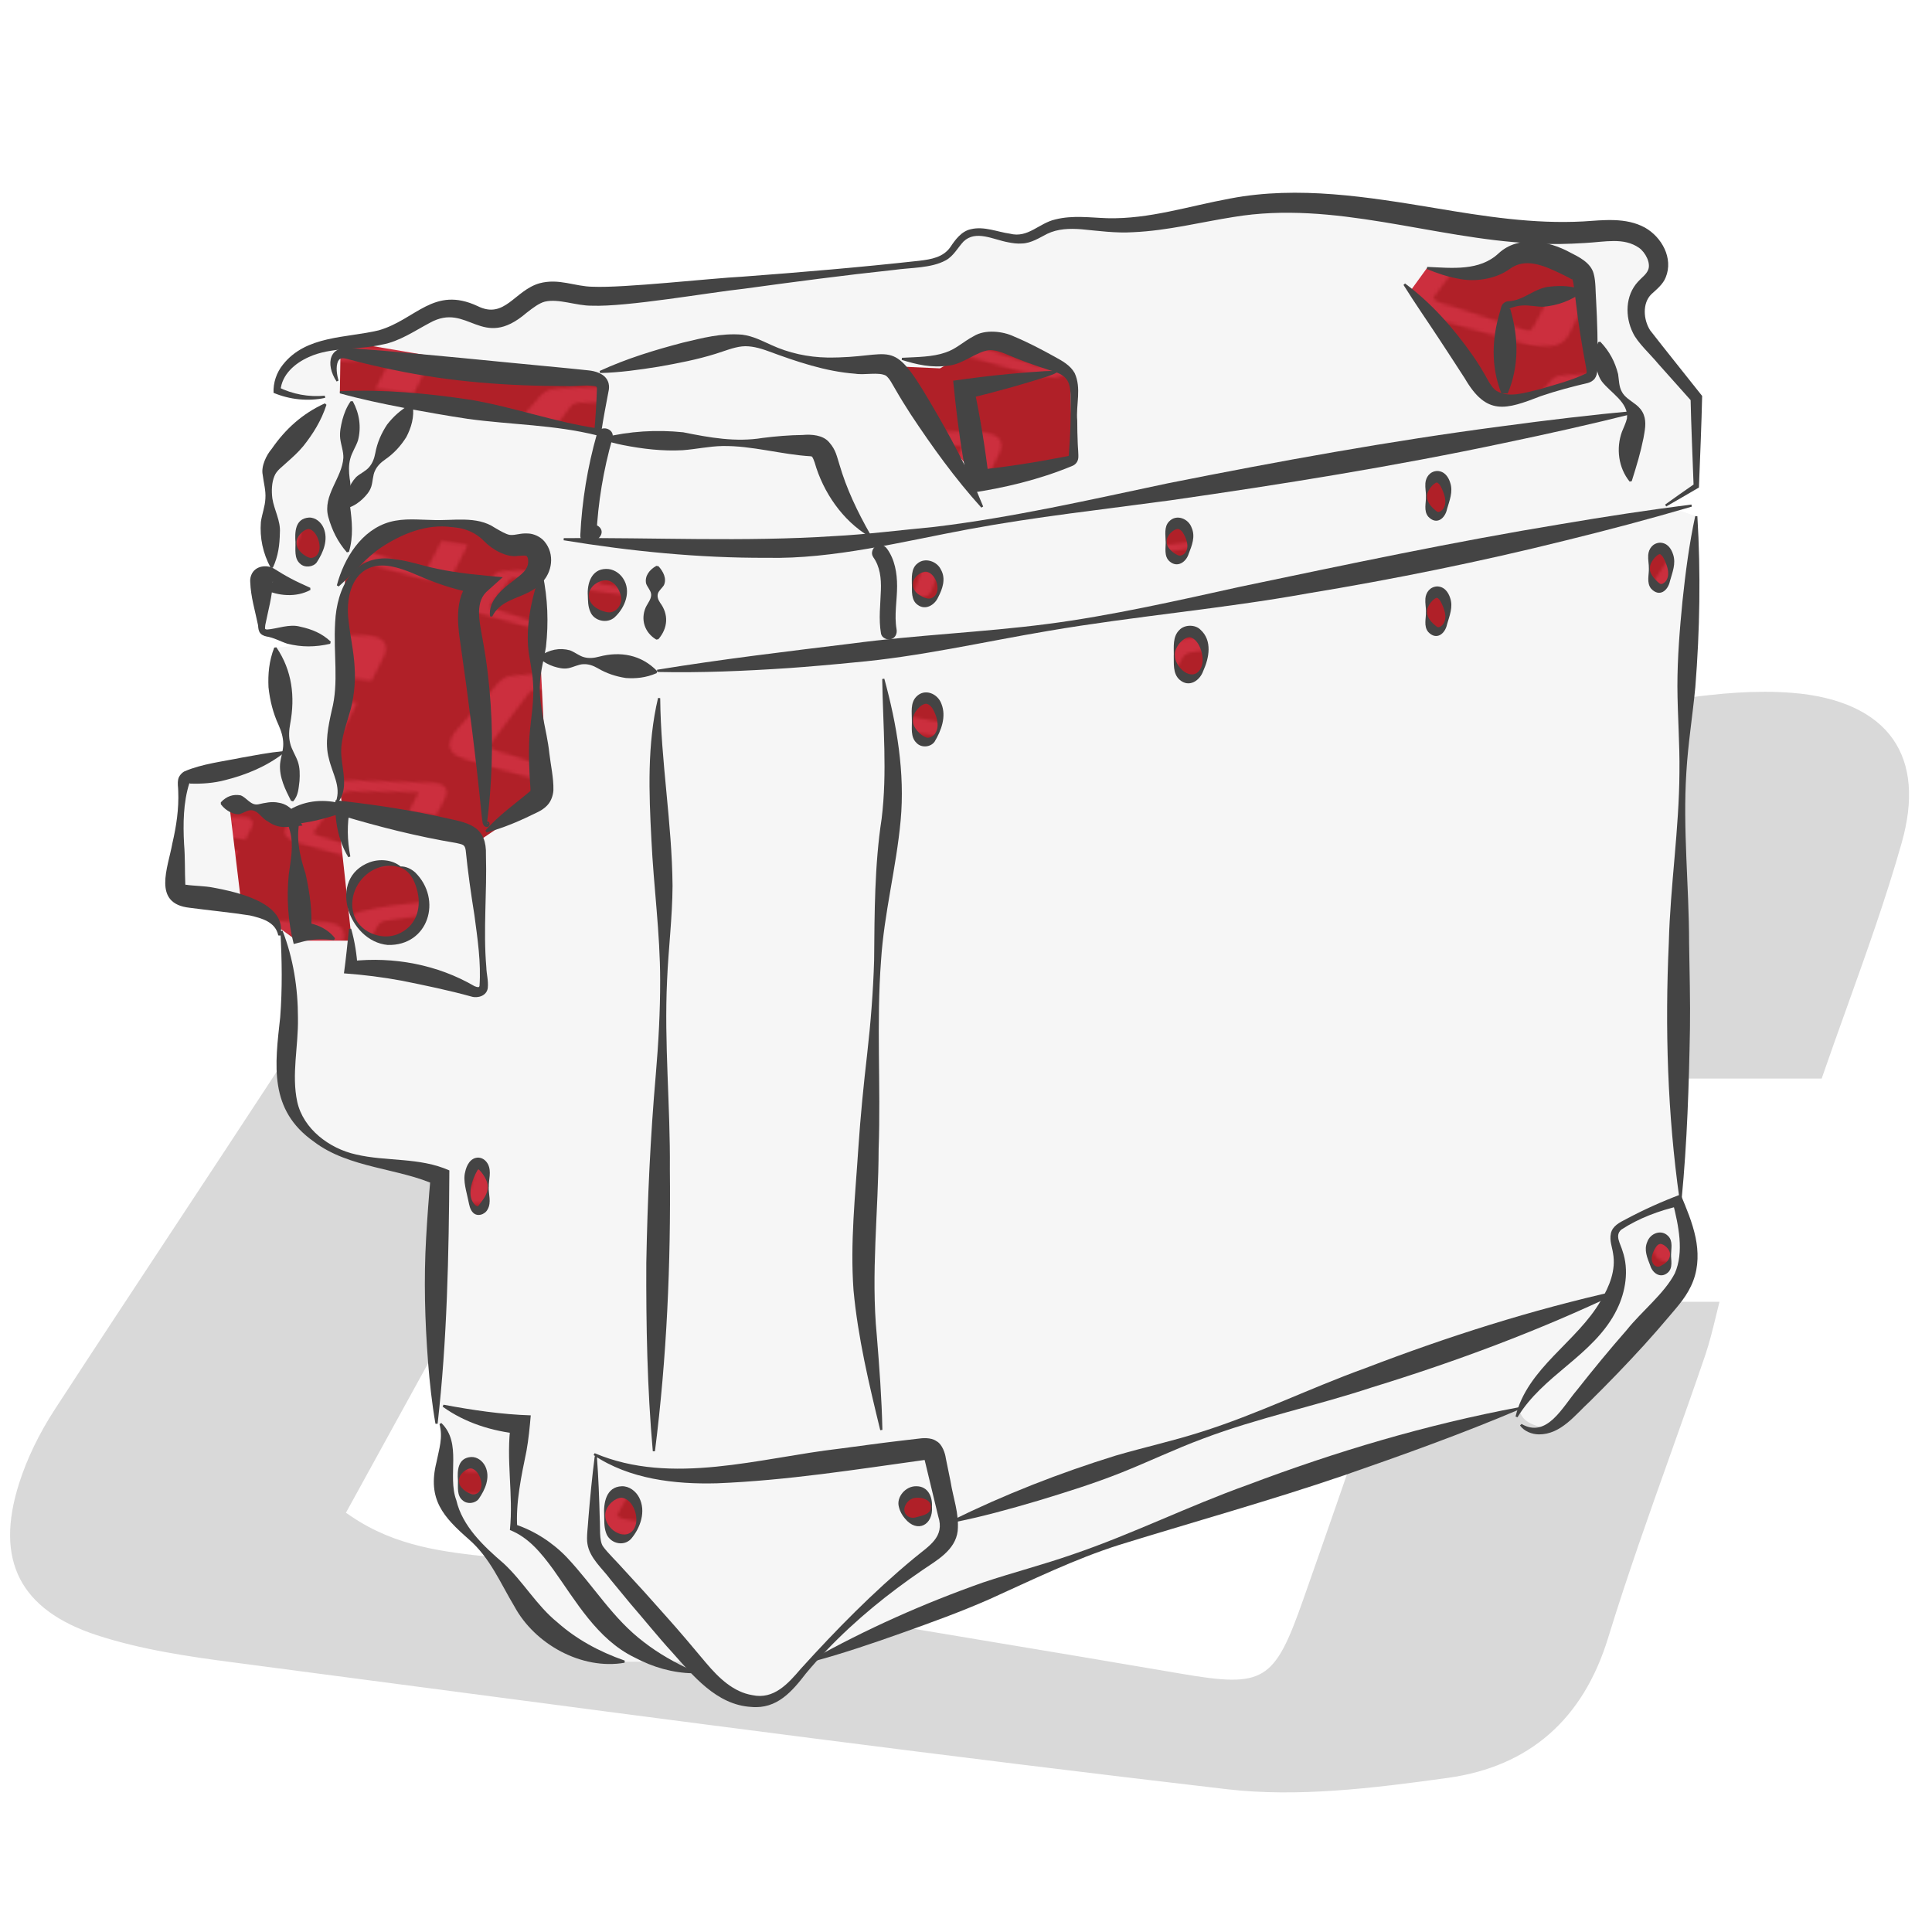 <?xml version="1.0" encoding="UTF-8"?>
<svg id="Livello_1" xmlns="http://www.w3.org/2000/svg" xmlns:xlink="http://www.w3.org/1999/xlink" viewBox="0 0 360 360">
  <defs>
    <pattern id="centauro_dorico" data-name="centauro dorico" x="0" y="0" width="100" height="100" patternTransform="translate(-4711.07 -3310.09) rotate(8.31) scale(.54)" patternUnits="userSpaceOnUse" viewBox="0 0 100 100">
      <g>
        <rect width="100" height="100" fill="none"/>
        <g>
          <rect x="0" width="100" height="100" fill="#b02028"/>
          <path d="M79.33,18.54h-13.2c1.12-3.24,2.15-6.22,3.38-9.78-2.83.32-5.06.53-7.27.83-8.33,1.13-16.65,2.33-24.99,3.42-1.67.22-2.94.68-3.79,2.26-3.52,6.52-7.11,13.01-10.75,19.64,2.33,1.59,4.96,1.35,7.34,1.8,8.14,1.54,16.33,2.82,24.49,4.22,3.03.52,3.34.37,4.41-2.67,1.34-3.82,2.66-7.64,4.05-11.65h12.55c-.23.88-.39,1.67-.64,2.42-1.24,3.62-2.61,7.2-3.73,10.85-.99,3.24-3.15,5.11-6.37,5.56-2.83.4-5.77.76-8.58.44-12.77-1.49-25.5-3.21-38.25-4.88-1.78-.23-3.59-.5-5.28-1.06-3.1-1.02-4.12-3.11-3.15-6.16.32-1.01.81-2,1.4-2.89,3.92-6.03,7.94-11.99,11.81-18.05,1.05-1.65,2.48-2.69,4.23-3.1,3.73-.88,7.49-1.74,11.28-2.22,12.16-1.52,24.34-2.86,36.51-4.25,1.07-.12,2.17-.17,3.24-.09,3.78.29,5.47,2.51,4.45,6.1-.88,3.09-2.06,6.09-3.14,9.26Z" fill="#cc2f3e"/>
          <path d="M108.14,61.31h-9.58c.81-2.35,1.56-4.52,2.45-7.1-2.05.23-3.67.38-5.28.6-6.05.82-12.09,1.69-18.14,2.48-1.21.16-2.13.5-2.75,1.64-2.55,4.73-5.16,9.44-7.8,14.25,1.69,1.15,3.6.98,5.33,1.31,5.91,1.12,11.85,2.05,17.77,3.06,2.2.38,2.42.27,3.2-1.93.98-2.77,1.93-5.55,2.94-8.45h9.11c-.17.64-.28,1.21-.47,1.75-.9,2.63-1.89,5.22-2.71,7.88-.72,2.35-2.29,3.71-4.62,4.04-2.05.29-4.19.55-6.23.32-9.26-1.08-18.51-2.33-27.76-3.54-1.29-.17-2.6-.36-3.83-.77-2.25-.74-2.99-2.26-2.29-4.47.23-.73.59-1.45,1.01-2.1,2.85-4.37,5.76-8.7,8.57-13.1.76-1.2,1.8-1.95,3.07-2.25,2.71-.64,5.43-1.27,8.19-1.61,8.82-1.1,17.66-2.07,26.5-3.08.78-.09,1.57-.12,2.35-.06,2.74.21,3.97,1.82,3.23,4.43-.64,2.24-1.49,4.42-2.28,6.72Z" fill="#cc2f3e"/>
          <path d="M44.26,78.96h-6.6c.56-1.62,1.07-3.11,1.69-4.89-1.42.16-2.53.26-3.64.41-4.17.57-8.33,1.17-12.49,1.71-.83.11-1.47.34-1.89,1.13-1.76,3.26-3.56,6.5-5.38,9.82,1.17.79,2.48.68,3.67.9,4.07.77,8.16,1.41,12.25,2.11,1.52.26,1.67.19,2.2-1.33.67-1.91,1.33-3.82,2.02-5.82h6.27c-.12.44-.19.83-.32,1.21-.62,1.81-1.3,3.6-1.86,5.43-.5,1.62-1.57,2.56-3.19,2.78-1.42.2-2.89.38-4.29.22-6.38-.74-12.75-1.6-19.12-2.44-.89-.12-1.79-.25-2.64-.53-1.55-.51-2.06-1.56-1.57-3.08.16-.51.41-1,.7-1.45,1.96-3.01,3.97-6,5.9-9.02.53-.82,1.24-1.34,2.12-1.55,1.87-.44,3.74-.87,5.64-1.11,6.08-.76,12.17-1.43,18.26-2.12.54-.06,1.08-.09,1.62-.04,1.89.15,2.73,1.25,2.22,3.05-.44,1.54-1.03,3.05-1.57,4.63Z" fill="#cc2f3e"/>
        </g>
        <path d="M8.14,61.31H-1.44c.81-2.35,1.56-4.52,2.45-7.1-2.05.23-3.67.38-5.28.6-6.05.82-12.09,1.69-18.14,2.48-1.21.16-2.13.5-2.75,1.64-2.55,4.73-5.16,9.44-7.8,14.25,1.69,1.15,3.6.98,5.33,1.31,5.91,1.12,11.85,2.05,17.77,3.06,2.2.38,2.42.27,3.2-1.93.98-2.77,1.93-5.55,2.94-8.45H5.4c-.17.64-.28,1.21-.47,1.75-.9,2.63-1.89,5.22-2.71,7.88-.72,2.35-2.29,3.71-4.62,4.04-2.05.29-4.19.55-6.23.32-9.26-1.08-18.51-2.33-27.76-3.54-1.29-.17-2.6-.36-3.83-.77-2.25-.74-2.99-2.26-2.29-4.47.23-.73.59-1.45,1.01-2.1,2.85-4.37,5.76-8.7,8.57-13.1.76-1.2,1.8-1.95,3.07-2.25,2.71-.64,5.43-1.27,8.19-1.61,8.82-1.1,17.66-2.07,26.5-3.08.78-.09,1.57-.12,2.35-.06,2.74.21,3.97,1.82,3.23,4.43-.64,2.24-1.49,4.42-2.28,6.72Z" fill="#cc2f3e"/>
      </g>
    </pattern>
    <pattern id="centauro_dorico-2" data-name="centauro dorico" patternTransform="translate(-4396.43 -4085.01) scale(.5)" xlink:href="#centauro_dorico"/>
    <pattern id="centauro_dorico-3" data-name="centauro dorico" patternTransform="translate(-4396.43 -4085.01) scale(.5)" xlink:href="#centauro_dorico"/>
    <pattern id="centauro_dorico-4" data-name="centauro dorico" patternTransform="translate(-4396.43 -4085.01) scale(.5)" xlink:href="#centauro_dorico"/>
    <pattern id="centauro_dorico-5" data-name="centauro dorico" patternTransform="translate(-4396.43 -4085.01) scale(.5)" xlink:href="#centauro_dorico"/>
    <pattern id="centauro_dorico-6" data-name="centauro dorico" patternTransform="translate(-4396.43 -4085.01) scale(.5)" xlink:href="#centauro_dorico"/>
    <pattern id="centauro_dorico-7" data-name="centauro dorico" patternTransform="translate(-4396.43 -4085.01) scale(.5)" xlink:href="#centauro_dorico"/>
    <pattern id="centauro_dorico-8" data-name="centauro dorico" patternTransform="translate(-4396.43 -4085.01) scale(.5)" xlink:href="#centauro_dorico"/>
    <pattern id="centauro_dorico-9" data-name="centauro dorico" patternTransform="translate(-4396.43 -4085.01) scale(.5)" xlink:href="#centauro_dorico"/>
    <pattern id="centauro_dorico-10" data-name="centauro dorico" patternTransform="translate(-4396.43 -4085.01) scale(.5)" xlink:href="#centauro_dorico"/>
    <pattern id="centauro_dorico-11" data-name="centauro dorico" patternTransform="translate(-4396.43 -4085.01) scale(.5)" xlink:href="#centauro_dorico"/>
    <pattern id="centauro_dorico-12" data-name="centauro dorico" patternTransform="translate(-4396.43 -4085.01) scale(.5)" xlink:href="#centauro_dorico"/>
    <pattern id="centauro_dorico-13" data-name="centauro dorico" patternTransform="translate(-4396.43 -4085.01) scale(.5)" xlink:href="#centauro_dorico"/>
    <pattern id="centauro_dorico-14" data-name="centauro dorico" patternTransform="translate(-4396.43 -4085.01) scale(.5)" xlink:href="#centauro_dorico"/>
    <pattern id="centauro_dorico-15" data-name="centauro dorico" patternTransform="translate(-4396.43 -4085.01) scale(.5)" xlink:href="#centauro_dorico"/>
    <pattern id="centauro_dorico-16" data-name="centauro dorico" patternTransform="translate(-4396.43 -4085.01) scale(.5)" xlink:href="#centauro_dorico"/>
    <pattern id="centauro_dorico-17" data-name="centauro dorico" patternTransform="translate(-4396.43 -4085.01) scale(.5)" xlink:href="#centauro_dorico"/>
    <pattern id="centauro_dorico-18" data-name="centauro dorico" patternTransform="translate(-4396.43 -4085.01) scale(.5)" xlink:href="#centauro_dorico"/>
  </defs>
  <g id="jrtz5Z">
    <g>
      <path d="M340.31,202.24h-63.93c5.42-15.69,10.41-30.14,16.35-47.36-13.71,1.54-24.49,2.54-35.21,4-40.35,5.49-80.65,11.29-121.03,16.57-8.08,1.06-14.22,3.31-18.34,10.95-17.04,31.59-34.44,62.99-52.06,95.1,11.3,7.69,24.02,6.54,35.57,8.72,39.41,7.45,79.07,13.66,118.61,20.43,14.7,2.52,16.16,1.81,21.35-12.91,6.51-18.48,12.87-37.01,19.6-56.4h60.78c-1.12,4.27-1.87,8.07-3.11,11.71-6,17.53-12.62,34.86-18.06,52.55-4.82,15.68-15.25,24.75-30.85,26.93-13.71,1.91-27.95,3.7-41.55,2.12-61.82-7.19-123.52-15.53-185.23-23.64-8.61-1.13-17.37-2.43-25.57-5.13-15.01-4.93-19.96-15.08-15.25-29.85,1.56-4.9,3.94-9.69,6.76-14.01,18.99-29.18,38.43-58.07,57.17-87.41,5.1-7.99,11.99-13.02,20.5-15.02,18.06-4.25,36.26-8.44,54.65-10.74,58.89-7.34,117.88-13.85,176.84-20.56,5.19-.59,10.5-.83,15.7-.43,18.3,1.42,26.48,12.15,21.55,29.54-4.24,14.96-9.96,29.51-15.22,44.83Z" fill="#d9d9d9"/>
      <path d="M239.51,336.5c-3.79,0-7.53-.18-11.23-.62-51.49-5.99-103.75-12.89-154.28-19.56-10.32-1.36-20.64-2.73-30.97-4.08-8.46-1.11-17.42-2.43-25.8-5.18-15.44-5.07-20.99-15.93-16.05-31.42,1.52-4.75,3.9-9.7,6.9-14.31,7.47-11.48,15.14-23.11,22.55-34.35,11.43-17.34,23.25-35.26,34.62-53.05,5.27-8.25,12.42-13.49,21.26-15.57,19.44-4.57,36.98-8.54,54.78-10.76,47.02-5.86,94.9-11.28,141.19-16.52,11.89-1.34,23.78-2.69,35.66-4.04,5.87-.67,11.08-.81,15.93-.43,9.64.75,16.79,4.1,20.68,9.69,3.74,5.38,4.43,12.79,1.97,21.44-2.94,10.38-6.51,20.34-10.29,30.89-1.63,4.56-3.32,9.28-4.95,14.01l-.29.84h-66.58l16.28-47.15c-3.8.42-7.38.81-10.8,1.17-8.19.88-15.27,1.63-22.42,2.61-15.07,2.05-30.38,4.18-45.19,6.24-24.85,3.45-50.55,7.03-75.85,10.33-7.87,1.03-13.52,3.11-17.4,10.3-12.44,23.06-25.35,46.52-37.83,69.21-4.54,8.26-9.1,16.55-13.68,24.88,7.65,4.83,16.06,5.72,24.21,6.58,3.29.35,6.68.71,9.94,1.32,27.07,5.12,54.71,9.72,81.44,14.18,12.18,2.03,24.77,4.13,37.15,6.25,14.25,2.44,15,1.99,19.96-12.1,4.53-12.85,8.9-25.5,13.54-38.89,2-5.77,4.01-11.59,6.06-17.5l.29-.84h63.29l-.41,1.57c-.36,1.38-.68,2.71-1,4-.66,2.72-1.28,5.29-2.14,7.8-2.08,6.08-4.27,12.24-6.39,18.2-3.99,11.2-8.11,22.79-11.65,34.32-4.97,16.19-15.7,25.54-31.88,27.8-10.43,1.46-20.68,2.74-30.64,2.74ZM328.64,128.91c-3.19,0-6.57.21-10.21.62-11.89,1.35-23.78,2.7-35.66,4.04-46.29,5.24-94.16,10.65-141.17,16.52-17.68,2.21-35.15,6.16-54.52,10.71-8.18,1.93-14.82,6.8-19.73,14.48-11.38,17.81-23.2,35.74-34.64,53.08-7.41,11.24-15.08,22.86-22.54,34.33-2.88,4.42-5.16,9.16-6.61,13.71-4.57,14.34.16,23.59,14.45,28.28,8.17,2.68,17,3.98,25.35,5.07,10.32,1.36,20.65,2.72,30.97,4.08,50.53,6.67,102.77,13.57,154.24,19.56,13.14,1.53,27-.13,41.24-2.11,15.13-2.11,25.17-10.88,29.83-26.06,3.56-11.59,7.69-23.2,11.69-34.42,2.12-5.95,4.31-12.1,6.38-18.17.82-2.4,1.43-4.92,2.08-7.58.2-.81.4-1.63.61-2.48h-58.28c-1.95,5.62-3.87,11.16-5.77,16.66-4.64,13.4-9.01,26.05-13.54,38.91-5.36,15.22-7.27,16.38-22.74,13.73-12.37-2.12-24.96-4.22-37.14-6.25-26.74-4.46-54.4-9.07-81.49-14.19-3.16-.6-6.35-.93-9.74-1.29-8.79-.93-17.88-1.89-26.3-7.62l-.94-.64.55-1c4.76-8.68,9.51-17.31,14.24-25.9,12.48-22.69,25.39-46.15,37.82-69.19,4.37-8.1,10.87-10.5,19.28-11.6,25.29-3.3,50.98-6.87,75.83-10.33,14.81-2.06,30.12-4.19,45.19-6.24,7.19-.98,14.28-1.74,22.49-2.61,4-.43,8.21-.88,12.75-1.39l1.97-.22-16.43,47.58h61.29c1.54-4.46,3.13-8.9,4.67-13.19,3.76-10.51,7.32-20.43,10.24-30.73,2.27-8.02,1.73-14.52-1.62-19.33-3.45-4.95-9.96-7.94-18.83-8.63-1.7-.13-3.44-.2-5.25-.2Z" fill="#fff"/>
    </g>
  </g>
  <g>
    <path d="M316.08,74.13l-9.61-11.39c-1.92-2.57-2.3-6.47-.2-8.88.66-.76,1.51-1.34,2.08-2.16,1.86-2.67-.26-6.58-3.24-7.87s-6.38-.82-9.62-.57c-20.84,1.56-41.52-7.51-62.27-5.09-8.97,1.05-17.75,4.23-26.77,3.76-3.86-.2-7.95-1.04-11.45.6-1.25.59-2.37,1.47-3.71,1.82-3.88,1.02-8.46-2.67-11.69-.3-1.14.84-1.73,2.24-2.76,3.21-1.53,1.45-3.79,1.74-5.89,1.97-17.23,1.83-34.46,3.66-51.7,5.49-3.85.41-7.75.82-11.57.21-2.22-.35-4.5-1.05-6.66-.43-3.25.92-5.37,4.57-8.73,4.91-2.64.26-5.02-1.64-7.65-1.92-4.01-.42-7.32,2.89-11.02,4.5-4.05,1.77-8.67,1.5-12.99,2.43-4.32.93-8.9,3.93-9.02,8.34,2.79,1.24,5.93,1.65,8.94,1.18l.12,1.34c-2.99,3.29-5.97,6.59-8.92,9.92-.47.53-.94,1.06-1.25,1.69-.6,1.21-.56,2.62-.5,3.96.21,4.98.42,9.96.63,14.94l7.19,3.94c-2.63.12-5.29-.51-7.59-1.79-.46-.25-1.13-.49-1.41-.04-.1.16-.1.36-.1.55.01,2.76.02,5.53.03,8.29,0,.28,0,.58.17.82.25.36.74.41,1.18.43,3.88.19,7.73.79,11.48,1.78l-10.29.9c1.05,8.9,2.11,17.8,3.16,26.7.08.64.15,1.31-.04,1.93l-1.63-9.16c-5.38,2.19-11.03,3.7-16.79,4.46-.64.09-1.39.23-1.69.8-.13.24-.15.52-.18.8-.49,5.81-.98,11.63-1.47,17.44-.07.84-.12,1.77.39,2.44.6.79,1.72.92,2.71,1.01,3.39.29,6.75.84,10.06,1.64,2.97.72,6.54,2.55,6.22,5.59l.41-.84c1.29,5.99,1.73,12.16,1.3,18.27-.35,4.98-1.24,10.2.71,14.8,1.94,4.57,6.43,7.66,11.18,9.1,5.35,1.62,11.19,1.47,16.34,3.64-.8,15.33-1.01,30.69-.64,46.03l.72-.04c2.21,3.3.27,7.72.61,11.68.53,6.07,6.24,10.11,10.12,14.81,2.48,3.01,4.32,6.51,6.88,9.45,4.21,4.83,10.34,7.92,16.73,8.43l12.68-.06c1.96,2.24,4,4.47,6.58,5.94,2.77,1.58,6.33,2.14,9.14.63,1.62-.87,2.83-2.33,4.02-3.73.88-1.03,1.77-2.05,2.68-3.05,39.42-16.37,79.6-30.87,120.37-43.5l11.26-3.46q.24,3.07,5.47,3.72c1.86.23,3.01-2.22,4.26-3.61,5.74-6.42,11.47-12.84,17.21-19.26,1.33-1.49,2.68-3,3.52-4.81,2.09-4.5.66-9.77-.92-14.49l.48-.49c-1.01-42.44-.03-84.93,2.93-127.27l-5.71-1.97,5.71-3.66v-16.41Z" fill="#f6f6f6"/>
    <g>
      <polygon points="165.85 68.22 182.28 89.58 199.76 85.71 199.44 70 183.98 63.55 175.16 68.64 165.85 68.22" fill="url(#centauro_dorico)"/>
      <polygon points="262.8 54.21 279.16 75.39 296.33 70.11 294.76 51.08 283.14 47 275.21 51.24 265.91 49.93 262.8 54.21" fill="url(#centauro_dorico)"/>
      <polygon points="63.44 65.91 63.33 73.09 111.38 80.5 112.26 71.74 65.1 63.76 63.44 65.91" fill="url(#centauro_dorico)"/>
      <polygon points="72.06 97.51 64.34 107.66 63.33 120.66 62.32 140.29 63.84 150.63 88.43 157.22 101.95 148.1 99.91 106.72 98.84 101.61 84.18 97.54 72.06 97.51" fill="url(#centauro_dorico)"/>
      <polygon points="42.71 149.75 54.46 152.8 62.94 151.23 65.55 175.28 55.33 175.28 44.88 167.74 42.71 149.75" fill="url(#centauro_dorico)"/>
    </g>
    <g>
      <path d="M74.61,161.54c-2.37-1.27-5.54-.72-7.45,1.18s-2.54,4.93-1.68,7.48c.99,2.94,3.96,5.16,7.06,5.08s6.03-2.57,6.42-5.65c.39-3.08-1.27-7.68-4.35-8.08" fill="url(#centauro_dorico-2)"/>
      <ellipse cx="89.11" cy="221.17" rx="1.86" ry="4.4" fill="url(#centauro_dorico-3)"/>
      <ellipse cx="87.8" cy="275.89" rx="2.38" ry="3.33" fill="url(#centauro_dorico-4)"/>
      <ellipse cx="115.87" cy="282.38" rx="3.19" ry="4.37" fill="url(#centauro_dorico-5)"/>
      <circle cx="170.8" cy="280.77" r="2.76" fill="url(#centauro_dorico-6)"/>
      <ellipse cx="309.31" cy="233.75" rx="1.97" ry="3.03" fill="url(#centauro_dorico-7)"/>
      <ellipse cx="172.59" cy="134.16" rx="2.58" ry="4.09" fill="url(#centauro_dorico-8)"/>
      <ellipse cx="221.7" cy="122.07" rx="2.88" ry="4.42" fill="url(#centauro_dorico-9)"/>
      <ellipse cx="267.78" cy="113.99" rx="1.97" ry="3.66" fill="url(#centauro_dorico-10)"/>
      <ellipse cx="309.31" cy="105.89" rx="1.97" ry="3.7" fill="url(#centauro_dorico-11)"/>
      <ellipse cx="267.78" cy="92.5" rx="1.97" ry="3.67" fill="url(#centauro_dorico-12)"/>
      <ellipse cx="219.5" cy="100.9" rx="2.2" ry="3.4" fill="url(#centauro_dorico-13)"/>
      <ellipse cx="172.59" cy="108.89" rx="2.58" ry="3.42" fill="url(#centauro_dorico-14)"/>
      <ellipse cx="112.93" cy="110.97" rx="3.29" ry="3.89" fill="url(#centauro_dorico-15)"/>
      <ellipse cx="57.59" cy="101.12" rx="2.43" ry="3.61" fill="url(#centauro_dorico-16)"/>
    </g>
    <g>
      <path d="M52.87,140.32c-3.19,2.49-6.98,4.05-10.87,5.03-2.1.57-4.42.74-6.56.66-.12.01-.09-.08-.15-.09-1.15,3.58-1.19,7.61-.99,11.39.21,2.36.12,5.18.23,7.46.04.14.09.18.09.15.01-.03-.02-.07.03-.06,1.42.22,3.53.22,5.07.53,4.37.82,13.89,2.83,12.53,8.95,0,0-.4-.04-.4-.04-.53-2.55-3.1-3.2-5.29-3.72-3.38-.54-7.8-.97-11.22-1.43-7.02-.76-4.04-7.44-3.22-12.02.74-3.2,1.23-6.43,1.09-9.71,0-.8-.18-1.29,0-2.24.15-.64.7-1.21,1.17-1.45,3.24-1.4,7.18-1.84,10.61-2.55,2.57-.46,5.09-.95,7.73-1.21,0,0,.15.37.15.37h0Z" fill="#444"/>
      <path d="M41.18,149.47c1.05-1.12,2.29-1.52,3.65-1.27,1.13.4,1.9,1.96,3.31,1.67,1.25-.27,2.5-.58,3.8-.29,1.23.17,2.27.91,3.09,1.98l-1.94,1.21c.29-.5.66-.99,1.21-1.48h.4c.82.79,1.17,1.65,1.65,2.55,0,0-2.46.22-2.46.22-1.59.18-2.82-.15-4-1.01-.81-.39-1.36-1.25-2.09-1.75-.5-.31-1.06-.43-1.67-.21-.61.2-1.23.64-1.78.63-.55,0-1.07-.2-1.6-.47-.53-.3-1.05-.67-1.6-1.38v-.4h.01Z" fill="#444"/>
      <path d="M65.41,150.9c-3.41,1.2-6.73,2.27-10.32,2.61,0,0,.95-1.44.95-1.44-1.03,3.68-.27,7.2.9,10.74.77,3.53,1.32,7.11,1.01,10.73,0,0-2.03-1.7-2.03-1.7,2.45.03,5,1.02,6.51,3,0,0-.2.34-.2.34-2-.25-4-.24-5.92.31,0,0-1.58.41-1.58.41-1.08-4.21-1.34-8.57-.93-12.89.36-2.72.96-5.42.24-8.12-.29-1.11-.71-2.23-1.06-3.34,2.8-2.1,6.24-2.71,9.65-2.05.96.19,1.9.49,2.8.98l-.02.4h0Z" fill="#444"/>
      <path d="M65.43,173.05c.69,2.37,1.04,4.81,1.22,7.27l-1.22-1.23c7.91-.87,16.1.65,22.99,4.67.29.13.56.18.66.18.09,0,.17.02.27-.2.31-4.36-.37-8.86-.95-13.21-.64-4-1.22-8.07-1.62-12.08-.17-1.11-.54-1.07-1.78-1.37-7.25-1.21-14.38-3.01-21.43-5.13,0,0,1.62-1.2,1.62-1.2-.54,2.82-.5,5.82.09,8.84l-.37.14c-1.89-3.07-2.59-6.93-2.4-10.62,0,0,1.61.19,1.61.19,6.52.76,12.99,1.75,19.36,3.22,4.2.89,7.23,1.64,7.07,6.83.21,6.94-.53,13.94.07,20.87.04,1.37.41,2.46.27,3.89-.19,1.43-1.82,1.95-3.03,1.59-4.29-1.19-8.6-2.07-12.93-2.95-3.55-.66-7.2-1.12-10.84-1.38.35-2.5.68-5.75.94-8.29,0,0,.4-.03.4-.03h0Z" fill="#444"/>
      <path d="M62.6,149.33c1-2.78-.68-5.2-1.31-7.96-.82-2.93-.1-6.15.52-8.97,1.36-5.21.29-10.46.64-16.46.31-6.27,3.32-12.76,10.69-11.8,2.97.32,5.72,1.33,8.4,1.86,3.89.83,8.18,1.2,12.14,1.55,0,0-3.09,2.78-3.09,2.78-2.24,2.25-1.08,6.16-.58,9.27.71,3.86,1.16,7.77,1.42,11.69.51,7.29.2,15.31-.7,22.21.02-.02.01-.05.03-.03.03.05.17.05.12.03l-.17-.36c.11-.1.38-.04.44.1.08.13.08.23.08.33-.02.17-.05.43-.41.53-.61.04-.79-.46-.88-.73-.1-.5-.14-1.06-.2-1.53-.98-9.99-2.45-21.59-3.9-31.58-.61-4.03-1.36-9.79,2.55-12.71,0,0,.88,3.14.88,3.14-2.89-.45-5.72-1.25-8.44-2.27-2.75-1.01-5.22-2.38-7.89-2.87-6.62-1.29-8.77,4.8-7.96,10.36.29,2.66.95,5.48,1.1,8.41.21,2.91-.16,6.13-1.04,8.89-.77,2.63-1.68,5.05-1.42,7.75.2,2.66,1.33,6.21-.67,8.57,0,0-.34-.21-.34-.21h0Z" fill="#444"/>
      <path d="M62.77,109.05c1.34-5.04,4.58-10.32,9.89-11.8,2.7-.73,5.37-.39,7.88-.36,3.83.19,8.27-.85,11.68,1.46,1.11.64,2.06,1.21,2.78,1.32,1.13.11,1.91-.37,3.42-.26,1.01.03,2.3.59,3.04,1.49,1.97,2.36,1.46,5.81-.64,7.81-2.81,2.94-7.28,2.45-9.1,6.18,0,0-.4-.04-.4-.04-.11-.67-.02-1.4.23-2.07.7-1.92,2.56-3.43,4.05-4.52,1.48-1.21,3.04-2.13,2.8-4.02-.04-.29-.15-.49-.2-.54-.05-.06.02-.06-.21-.14-.23-.06-.75-.03-1.44.02-2.22.38-4.95-1.3-6.21-2.62-1.73-1.78-3.62-2.54-6.08-2.73-4.79-.68-9.42,1.26-13.25,3.79-2.96,1.99-5.19,4.88-7.9,7.26,0,0-.34-.21-.34-.21h0Z" fill="#444"/>
      <path d="M101.15,107.1c.92,4.48,1.08,8.89.59,13.38-.33,2.2-1,4.41-1.12,6.63-.32,4.47,1.28,8.82,1.74,13.23.25,2.18.82,4.66.76,6.92-.05.91-.43,2.05-1.1,2.75-.7.76-1.39,1.1-1.89,1.35-3.06,1.51-6.11,2.86-9.47,3.75,0,0-.21-.34-.21-.34,2.44-2.85,5.65-5.06,8.4-7.4-.02-.11,0-.14,0-.34-.24-3.16-.38-6.6-.2-9.8.26-3.36.94-6.75.67-10.11-.13-2.23-.74-4.48-.93-6.74-.22-3.39.3-6.78,1.18-10.05.29-1.1.67-2.19,1.17-3.26l.4.04h0Z" fill="#444"/>
      <path d="M52.65,173.43c2,5.13,2.87,10.7,2.87,16.25.09,5.32-1.23,10.54-.13,15.64,1.13,5.05,5.98,8.71,10.95,9.8,5.71,1.35,11.79.48,17.39,2.97-.09,15.59-.41,31.73-2.19,47.21,0,0-.4,0-.4,0-.66-3.82-1.08-7.66-1.38-11.51-.59-7.68-.8-15.4-.36-23.1.22-3.85.5-7.69.85-11.52l1.06,1.69c-6.83-3.19-16.33-3.16-22.82-8.13-8.45-5.93-7.26-14.27-6.28-23.18.41-5.27.33-10.58.04-16.04l.39-.08h0Z" fill="#444"/>
      <path d="M82.62,261.74c5.33,1,10.88,1.83,16.28,1.99-.19,2.19-.41,4.48-.8,6.64-.94,4.58-2.03,9.63-1.72,14.3,0,0-.44-.64-.44-.64,3.63,1.19,7.04,3.4,9.68,6.16,5.04,5.35,8.55,11.41,14.37,15.8,2.76,2.14,5.85,3.89,9.24,5.41l-.08.39c-3.77-.05-7.55-1.14-10.96-2.97-6.92-3.36-10.93-10.55-15.14-16.43-2.16-2.94-4.54-5.92-8.04-7.29.69-6.62-.8-13.29.19-19.89,0,0,1.64,1.99,1.64,1.99-5.1-.49-10.19-2.07-14.36-5.09,0,0,.16-.37.16-.37h0Z" fill="#444"/>
      <path d="M82.23,265.15c3.93,3.77,1.08,9.83,2.8,14.4,1.12,4.83,5.07,8.56,8.84,11.79,3.66,3.4,6.11,7.82,9.98,10.95,3.49,3.1,7.67,5.43,12.56,7.14l-.03.4c-7.95,1.38-16.68-3.4-20.52-10.48-2.64-4.39-4.52-9.05-8.49-12.51-4.75-4.17-7.76-7.45-6.05-14.34.5-2.53,1.26-4.65.57-7.13l.33-.22h0Z" fill="#444"/>
      <path d="M111.22,271.36c.29,3.91.44,7.83.54,11.74.11,1.31-.15,4.05.62,5.07.73,1.06,2.78,3.05,3.73,4.15,0,0,3.96,4.32,3.96,4.32l3.9,4.37c2.6,2.89,5.15,5.93,7.6,8.86,2.42,2.86,5.12,5.43,8.65,6,3.96.84,6.6-2.11,9-4.92,6.58-7.26,13.49-14.31,21.07-20.58,2.82-2.35,5.81-3.93,4.53-7.84-.46-1.88-1.61-6.68-2.05-8.51-.1-.35-.49-2.18-.59-2.29,0,0,.08.13.19.2.11.07.18.08.15.08-12.92,1.79-25.85,3.86-38.93,4.38-7.85.21-16.33-.77-22.98-5.26,0,0,.2-.35.2-.35,14.38,6.12,30.81.86,45.67-.85,3.86-.51,7.72-1.05,11.59-1.5l2.9-.34c.83-.12,2.49-.3,3.51.44,1.14.59,1.66,2.39,1.76,3.2.18.9.69,3.37.88,4.31.49,3.12,1.63,5.94,1.33,9.24-.43,3.58-3.9,5.47-6.53,7.26-1.6,1.1-3.18,2.21-4.73,3.38-6.21,4.64-12.01,9.91-17,15.88-2.58,3.35-5.4,6.71-10.21,6.26-6.49-.37-10.88-5.87-14.85-10.31-2.3-2.5-5.37-6.29-7.63-8.89,0,0-3.73-4.52-3.73-4.52-1.46-2.01-3.9-3.99-4.31-6.67-.22-1.18.12-3.47.17-4.64.32-3.9.69-7.79,1.19-11.69h.4Z" fill="#444"/>
      <path d="M100.58,122.26c1.76-1.2,3.68-1.62,5.63-1.08.9.34,1.76,1.07,2.66,1.29.9.24,1.84.14,2.8-.12,3.89-1.02,7.79-.38,10.77,2.69,0,0-.08.39-.08.39-2.05.89-3.91,1.03-5.73.91-1.84-.28-3.58-.84-5.24-1.82-.86-.5-1.74-.8-2.67-.76-.92.02-1.89.57-2.82.75-.93.18-1.82-.05-2.71-.32-.89-.3-1.77-.71-2.65-1.52l.02-.4h0Z" fill="#444"/>
      <path d="M122.43,124.8c11.97-1.96,24.27-3.42,36.3-4.89,12.1-1.61,24.31-2.07,36.42-3.64,11.66-1.5,24.41-4.39,35.95-6.94,19.91-4.16,39.8-8.39,59.88-11.69,8.03-1.36,16.09-2.6,24.19-3.63l.08.39c-7.84,2.3-15.72,4.39-23.63,6.33-15.56,3.88-32,7.22-47.88,9.83-16.04,2.9-32.33,4.25-48.4,7-12.05,2.03-24.02,4.81-36.22,5.88-3,.31-9.17.85-12.19,1.05-8.14.54-16.29.9-24.47.72l-.03-.4h0Z" fill="#444"/>
      <path d="M151.16,309.28c10.23-5.73,20.95-10.5,31.99-14.4,5.55-1.86,11.24-3.32,16.76-5.25,11.07-3.77,21.59-9.02,32.6-12.95,16.43-6.21,33.27-11.22,50.57-14.47,0,0,.11.38.11.38-10.81,4.59-21.79,8.52-32.81,12.34-13.71,4.68-27.98,8.65-41.81,12.93-8.37,2.66-16.25,6.54-24.23,10.14-5.34,2.35-10.83,4.33-16.32,6.29-5.51,1.96-11.05,3.84-16.72,5.36,0,0-.15-.37-.15-.37h0Z" fill="#444"/>
      <path d="M177.33,283.33c9.87-4.86,20.08-8.85,30.56-12.1,5.26-1.54,10.64-2.72,15.85-4.39,10.46-3.28,20.33-8.18,30.63-11.89,15.37-5.9,30.99-10.88,47.11-14.47,0,0,.13.38.13.38-14.9,7.11-30.27,12.83-46.01,17.67-10.4,3.44-21.19,5.66-31.44,9.54-5.13,1.9-10.1,4.29-15.19,6.32-5.09,2.03-10.32,3.66-15.56,5.25-5.25,1.55-10.54,3.02-15.96,4.08l-.13-.38h0Z" fill="#444"/>
      <path d="M282.4,263.95c2.2-9.08,11.47-13.89,15.9-21.61,1.6-2.65,2.83-5.67,2.27-8.79-.16-1.18-.69-2.36-.41-3.68.27-1.43,1.67-2.1,2.77-2.67,3.3-1.77,6.71-3.3,10.23-4.63,1.08,2.6,2.18,5.15,2.79,8.04.52,2.52.58,5.36-.44,8.05-1.02,2.73-2.88,4.73-4.4,6.53-1.56,1.85-3.15,3.68-4.78,5.47-3.26,3.58-6.63,7.06-10.08,10.47-2.73,2.5-5.39,6.17-9.5,6.15-1.35-.02-2.76-.59-3.52-1.67l.29-.27c4.74,2.75,7.65-3.21,10.34-6.34,3-3.81,6.08-7.55,9.27-11.19,2.74-3.44,7.02-6.8,8.95-10.54,1.75-4.01.69-8.89-.37-13.16,0,0,1.19.61,1.19.61-3.75.87-7.55,2.28-10.77,4.39-1.31,1.08-.17,2.64.2,3.98,1.24,3.54.59,7.6-1.03,10.88-2.08,4.32-5.81,7.57-9.35,10.53-3.46,2.91-6.82,5.7-9.19,9.59l-.37-.15h0Z" fill="#444"/>
      <path d="M316.28,96.18c.64,10.61.46,21.26-.38,31.85-.5,5.28-1.36,10.55-1.67,15.85-.68,10.6.5,21.23.51,31.83.07,4.63.24,11.32.16,15.9-.19,10.6-.52,21.19-1.55,31.83h-.4c-2.24-15.86-2.72-31.81-1.99-47.77.27-10.63,1.93-21.2,1.98-31.83.07-5.31-.36-10.64-.38-15.96,0-5.32.43-10.62.95-15.91.56-5.29,1.24-10.57,2.37-15.81l.4.03h0Z" fill="#444"/>
      <path d="M54.23,149.23c-1.09-2.17-2.23-4.4-2.04-6.9.12-1.22.61-2.49.59-3.7,0-1.21-.36-2.38-.87-3.53-1.04-2.25-1.62-4.61-1.88-7.04-.11-2.41.08-4.85,1.07-7.39l.4-.05c2.96,4.35,3.5,9.24,2.58,14.21-.23,1.24-.31,2.46-.02,3.63.26,1.18,1.04,2.3,1.44,3.46.4,1.16.38,2.38.31,3.59-.17,1.31-.2,2.77-1.2,3.82,0,0-.38-.12-.38-.12h0Z" fill="#444"/>
      <path d="M61.54,119.96c-2.78.64-5.34.66-8.02-.02-1.31-.43-2.49-1.13-3.9-1.35-.47-.1-1.03-.34-1.28-.84-.26-.55-.2-.95-.26-1.26-.54-2.67-1.36-5.29-1.45-8.02,0-.17-.09-.61.21-1.36.69-1.72,2.93-1.96,4.25-1.13.91.58,2.17,1.33,3.13,1.83,1.09.59,2.26,1.1,3.6,1.72l.02.4c-2.67,1.44-6,1.15-8.68-.14-.05-.01-.09-.03-.06-.02.17.11.9-.05,1.18-.34.23-.19.36-.38.46-.61.17-.44.08-.54.08-.38-.07,2.72-.87,5.36-1.39,8.03-.02.61-.23.8.37.83,1.88-.13,4.15-1.1,6.16-.52,2.1.45,4.03,1.22,5.67,2.78,0,0-.1.39-.1.39h0Z" fill="#444"/>
      <path d="M50.44,105.8c-1.45-2.7-2.06-5.56-1.83-8.54.2-1.44.78-2.91.84-4.34.11-1.55-.31-2.87-.5-4.45-.34-1.58.71-3.72,1.68-4.83,2.53-3.67,5.68-6.55,9.9-8.48,0,0,.3.27.3.27-.97,3-2.53,5.45-4.31,7.69-.91,1.11-1.98,2.07-3.06,3.03-.77.76-1.91,1.47-2.33,2.57-.5,1.19-.56,2.75-.38,4.15.32,2.13,1.57,4.17,1.4,6.4-.04,2.26-.3,4.35-1.31,6.52,0,0-.4.02-.4.02h0Z" fill="#444"/>
      <path d="M60.59,74.14c-3.16.68-6.57.34-9.62-.94-.08-1.89.56-3.79,1.75-5.26,4.31-5.46,11.78-4.93,17.86-6.39,6.91-1.99,10.22-8.33,18.4-4.52,5.07,2.54,6.88-2.89,11.53-4.24,3.64-.98,6.57.6,9.93.64,5.8.26,21.83-1.56,27.96-1.88,10.95-.82,21.97-1.75,32.89-2.96,2.26-.27,4.48-.65,5.81-2.57.88-1.33,2.06-2.95,3.81-3.31,2.45-.6,4.99.52,7.26.83,3.39.88,5.39-1.95,8.47-2.65,3.23-.82,6.53-.33,9.71-.23,7.81.19,15.07-2.24,22.93-3.68,12.66-2.41,25.66-.27,38.12,1.79,9.23,1.55,18.34,2.99,27.63,2.49,3.72-.23,7.91-.8,11.48,1.15,3.12,1.76,5.33,5.7,3.88,9.25-.51,1.33-1.73,2.28-2.68,3.16-1.72,1.68-1.49,4.76-.23,6.73,2.44,3.15,7.2,9.08,9.69,12.23-.11,4.94-.39,11.78-.59,16.77,0,0-.01.29-.01.29-2.02,1.2-4.06,2.36-6.09,3.53l-.22-.34c1.84-1.31,3.68-2.63,5.55-3.91l-.23.42c-.18-4.9-.47-11.6-.57-16.41,0,0,.25.69.25.69l-6.3-7.06c-1.27-1.57-3.88-3.95-4.69-5.75-1.48-2.98-1.46-6.94.97-9.55.7-.78,1.5-1.28,1.87-2.18.53-1.24-.5-3.26-1.71-4.11-2.85-1.96-6.21-1.1-10.09-.89-3.24.2-6.48.28-9.69.08-18.74-.91-36.98-8.06-55.75-4.93-6.09.95-12.29,2.56-18.79,2.84-3.16.2-6.48-.26-9.56-.55-2.24-.17-4.39-.11-6.39.85-1.4.71-2.97,1.75-4.69,1.8-.9.07-1.76-.06-2.57-.22-2.8-.5-6.03-2.35-8.33-.15-1.04,1.1-1.87,2.75-3.34,3.52-2.69,1.47-6.57,1.34-9.47,1.76-9.38,1-18.74,2.24-28.09,3.52-6.51.7-21.87,3.42-28.38,3.16-2.89.03-6.15-1.37-8.75-.75-1.05.28-2.17,1.12-3.41,2.09-8.41,7.22-10.86-2.14-18.02,1.86-2.71,1.43-5.67,3.48-8.85,4.04-4.54,1.06-9.58.43-13.69,2.33-2.6,1.16-5.03,3.26-5.27,6.23,0,0-.38-.61-.38-.61,2.62,1.3,5.65,1.87,8.64,1.58l.06.4h0Z" fill="#444"/>
      <path d="M64.54,94.43c-.14-2.16.42-4.04,1.84-5.55.73-.65,1.78-1.09,2.39-1.82.63-.72.97-1.62,1.16-2.62.35-1.94,1.13-3.71,2.19-5.31,1.15-1.48,2.47-2.72,4.43-3.84l.36.17c.34,2.28-.31,4.27-1.19,5.97-1.03,1.65-2.31,3.06-3.95,4.19-.84.58-1.52,1.26-1.91,2.13-.41.86-.38,2-.68,2.93-.3.93-.94,1.64-1.63,2.31-.71.66-1.53,1.26-2.67,1.64l-.34-.22h0Z" fill="#444"/>
      <path d="M63.35,72.89c8.17-.36,16.3.4,24.36,1.61,8.01,1.36,15.75,4.18,23.8,5.35,0,0-.77.56-.77.56.24-2.64.4-5.39.49-7.97-.05-.44-.03-.34-.34-.48-1.62-.3-3.7.06-5.42-.02-10.76,0-21.55-.79-32.1-3.01-2.64-.54-5.26-1.14-7.87-1.83-1.45-.39-2.06-.63-2.52.23-.44,1.03-.22,2.47.1,3.59,0,0-.36.17-.36.17-2.17-3.29-1.42-6.98,3.15-6.18,13.2,1.02,26.58,2.46,39.74,3.69,1.33.15,2.64.25,4,.41,1.21.11,3.04.57,3.65,2.01.26.58.25,1.18.19,1.58-.52,2.74-1.02,5.29-1.42,7.96l-.11.72-.67-.15c-7.88-1.99-16.1-1.98-24.09-3.08-4-.6-7.97-1.31-11.95-2.06-3.98-.77-7.95-1.6-11.9-2.7l.04-.4h0Z" fill="#444"/>
      <g>
        <path d="M112.68,81.25c-1.73,6.01-2.75,12.23-3.05,18.48.38-.01.75-.24.93-.58" fill="url(#centauro_dorico-17)"/>
        <path d="M111.23,80.85c-1.75,6.15-2.79,12.49-3.1,18.88-.05,1.08,1,1.57,1.9,1.45.8-.11,1.38-.62,1.82-1.26,1.09-1.6-1.5-3.1-2.59-1.51.27-.15.26-.19-.03-.11l1.9,1.45c.3-6.13,1.31-12.18,2.99-18.08.53-1.86-2.36-2.65-2.89-.8h0Z" fill="#444"/>
      </g>
      <path d="M112.42,81.54c4.86-1.2,9.92-1.5,14.88-.99,4.91.99,9.8,1.88,14.82,1.05,2.47-.31,4.95-.52,7.44-.55,1.56-.14,3.81-.04,4.98,1.41,1.22,1.39,1.39,2.59,1.88,4.11,1.3,4.45,3.29,8.68,5.8,13.09l-.29.28c-4.92-2.94-8.54-8.2-10.13-13.76-.15-.48-.32-.82-.4-.95-.11-.12.06-.11-.31-.21-5.44-.31-10.97-2-16.45-1.91-2.48.04-4.97.6-7.45.78-3.73.2-7.45-.24-11.11-.96-1.23-.25-2.46-.55-3.68-.98v-.4h.01Z" fill="#444"/>
      <path d="M111.72,69.13c5.02-2.31,10.2-3.89,15.5-5.28,3.71-.87,7.1-1.81,11.08-1.49,2.08.27,3.78,1.2,5.43,1.93,3.26,1.5,6.81,2.26,10.36,2.33,12.57.15,11.84-4.22,19.22,8.31,3.68,6.24,7.14,12.63,9.89,19.45l-.34.21c-4.94-5.46-9.17-11.36-13.17-17.4-.98-1.52-1.94-3.06-2.84-4.63-.65-1.06-1.01-1.94-1.76-2.56-1.37-.73-3.99-.07-5.71-.36-5.57-.41-10.97-2.27-16.13-4.17-1.69-.63-3.43-1.09-5-.92-1.58.17-3.17.84-4.94,1.39-3.47,1.08-7.03,1.76-10.6,2.39-3.59.57-7.19,1.09-10.89,1.18l-.09-.39h0Z" fill="#444"/>
      <path d="M168.07,66.67c2.85-.15,5.69-.14,8.08-.98,2-.64,3.37-2.05,5.27-3.04,2.16-1.35,5.51-.91,7.5.04,2.68,1.12,5.1,2.4,7.62,3.79,1.34.74,2.89,1.56,3.71,3.04,1.3,2.84.22,5.88.48,8.85-.01,1.41.04,2.82.09,4.23,0,.51.19,2.3.09,2.82-.04.28-.16.66-.46.97-.31.32-.64.43-.84.51-6.06,2.49-12.48,4.03-18.96,4.98-.23-1.25-.9-4.93-1.14-6.24-.84-4.86-1.42-9.79-1.9-14.7,3.47-.5,6.97-.93,10.46-1.26,11.74-1.05,11.79-.8.46,2.47-2.84.79-5.69,1.54-8.55,2.21l1.5-2.11c1.18,5.55,2.12,11.38,2.78,17.02,0,0-2.25-1.69-2.25-1.69,5.53-.56,11.01-1.44,16.49-2.5,0,0,.5-.1.5-.1.14-.02.15-.04.09.03-.08.18.06.02.07-.31.28-3.5.42-7.07.33-10.57,0-3.35-.8-4.31-4.03-5.19-2.65-.84-5.38-1.83-7.9-2.92-1.21-.51-2.31-.83-3.24-.77-2.35.24-4.88,2.62-7.57,2.88-3.13.47-6.02-.22-8.73-1.07l.05-.4h0Z" fill="#444"/>
      <path d="M261.82,52.83c4.9,3.65,8.98,8.27,12.48,13.24,1.12,1.56,2.24,3.46,3.13,5.08.45.75.86,1.32,1.43,1.69,2.33,1.39,5.28.32,7.93-.28,2.93-.87,6.12-1.67,8.83-3.01.08-.37-.04-.78-.14-1.41-.74-3.93-1.38-7.87-1.84-11.84-.25-1.8-.48-4.67-.8-4.26-.32-.23-1.42-.76-2.22-1.15-3.02-1.43-6.4-2.91-9.3-.78-2.6,1.92-6.56,2.48-9.58,1.82-2.07-.37-4.01-1.03-5.88-1.81l.09-.39c4.63.21,9.74.82,13.31-2.54,3.7-3.39,9.26-2.34,13.26-.17,1.67.85,3.9,1.91,4.44,3.99.41,1.43.33,3.52.45,4.91.1,2.01.2,4.01.24,6.02.05,2.01,0,4.02.02,6.03.01.77.05,2.2-.81,2.88-.34.3-.7.42-.98.51-2.98.7-5.82,1.45-8.71,2.43-6.63,2.57-10.15,3.72-14.22-3.27-1.01-1.58-3.77-5.81-4.84-7.43-2.17-3.31-4.44-6.55-6.59-10l.29-.27h0Z" fill="#444"/>
      <path d="M294.91,54.41c-2.24,1.63-4.63,2.51-7.3,2.74-1.28.03-2.66-.32-3.95-.23-.65.04-1.27.18-1.88.37-.3.08-.68.25-.51.26.15-.1.13-.01.24.36,1.45,5.12,1.55,10.36-.57,15.4,0,0-1.19-.02-1.19-.02.12-.28.26-.55.42-.83h.4c.14.29.27.58.38.86l-1.19-.02c-2-5.09-1.77-10.32-.21-15.4.14-.46.17-1.06.68-1.45.3-.23.58-.29.78-.31,2.9-.08,5-2.56,7.87-2.74,2.04-.21,3.96-.16,5.99.63,0,0,.06.4.06.4h0Z" fill="#444"/>
      <path d="M105.05,100.27c16.82-.13,33.51.72,50.28-.37,5.99-.3,12.74-1.15,18.77-1.72,14.65-1.76,29.03-5.07,43.45-8.11,20.64-4.11,41.34-7.89,62.22-10.63,8.35-1.13,16.72-2.13,25.13-2.91l.07.39c-8.18,2.06-16.4,3.9-24.65,5.62-20.6,4.37-41.4,7.7-62.24,10.69-12.51,1.7-25.09,3.07-37.51,5.37-12.18,2.26-25.24,5.62-37.68,5.34-12.69.05-25.37-1.22-37.87-3.27,0,0,.03-.4.03-.4h0Z" fill="#444"/>
      <path d="M298.17,63.65c1.75,1.82,2.75,3.75,3.34,6.06.17,1.07.14,2.33.71,3.31.53,1,1.54,1.55,2.64,2.4.54.43,1.12,1.03,1.43,1.87.56,1.45.17,3.03-.05,4.34-.56,2.77-1.21,4.91-2.19,8.03,0,0-.39.08-.39.08-2.1-2.58-2.55-6.21-1.44-9.27.37-.94.75-1.67.94-2.5.36-2.99-3.06-4.76-4.7-6.92-.73-1.05-.99-2.3-1.12-3.53-.1-1.23-.03-2.46.45-3.77l.39-.09h0Z" fill="#444"/>
      <path d="M65.75,74.79c1.24,2.3,1.59,4.81.96,7.26-.38,1.17-1.16,2.28-1.45,3.45-.31,1.16-.27,2.37-.11,3.61.34,1.69.04,3.57.07,5.17.38,2.8.66,5.71-.2,8.55l-.39.09c-1.73-2-2.75-4.1-3.46-6.6-1.08-4.07,2.58-7.23,2.81-11.01.04-1.19-.45-2.43-.59-3.62-.13-1.19.13-2.33.41-3.48.32-1.15.74-2.3,1.54-3.45h.4Z" fill="#444"/>
      <path d="M122.7,105.51c.88.97,1.57,2.28,1.02,3.51-.3.52-.98,1.04-1.13,1.6-.16.56.04,1.13.41,1.69,1.62,2.17,1.48,4.71-.32,6.8,0,0-.39.07-.39.07-2.18-1.3-2.95-3.73-1.98-5.98.38-.82,1.21-1.73.99-2.64-.1-.58-.7-1.21-.91-1.83-.29-1.37.6-2.56,1.91-3.29,0,0,.39.07.39.07h0Z" fill="#444"/>
      <g>
        <path d="M163.98,103.02c1.5,2,1.75,4.66,1.65,7.15-.1,2.5-.48,5.02-.03,7.47" fill="url(#centauro_dorico-18)"/>
        <path d="M162.69,103.78c1.31,1.81,1.52,3.99,1.45,6.16-.08,2.73-.45,5.39.02,8.11.14.8,1.12,1.25,1.85,1.05.84-.23,1.19-1.04,1.05-1.85-.46-2.65.1-5.35.1-8.02,0-2.43-.42-4.97-1.87-6.97-.47-.66-1.3-.98-2.05-.54-.65.38-1.02,1.39-.54,2.05h0Z" fill="#444"/>
      </g>
      <path d="M123.02,130.09c.11,11.76,2.2,23.23,2.3,34.97-.03,5.92-.78,11.78-1.02,17.63-.56,11.7.62,23.42.52,35.12.19,17.59-.56,35.11-2.78,52.61,0,0-.4,0-.4,0-1.04-11.73-1.26-23.43-1.21-35.14.22-11.7.75-23.41,1.77-35.08.5-5.84.82-11.69.81-17.54,0-8.8-1.21-17.42-1.63-26.18-.46-8.79-.81-17.78,1.24-26.43l.4.04h0Z" fill="#444"/>
      <path d="M164.78,126.47c2.33,8.51,3.87,17.54,3.04,26.43-.81,8.8-3.08,17.22-3.65,26.07-.89,11.68-.02,23.43-.45,35.14-.03,11.64-1.46,23.16-.34,34.76.47,5.82.92,11.68,1.04,17.57l-.4.05c-2.1-8.63-4.15-17.2-4.98-26.07-.64-8.88.33-17.68.9-26.5.39-5.85.97-11.68,1.64-17.5.66-5.83,1.13-11.66,1.3-17.52.08-8.71.07-17.69,1.4-26.35,1.07-8.68.24-17.21.11-26.03,0,0,.4-.06.4-.06h0Z" fill="#444"/>
      <g>
        <path d="M74.56,161.63c-5.35-1.67-10.33,3.89-8.56,9.03,1.25,3.3,5.6,4.78,8.59,3.19,3.15-1.56,4.04-4.99,3.05-8.28-.47-1.64-1.31-3.31-3.05-3.92,0,0,.03-.2.03-.2.98-.04,1.98.43,2.74,1.11,5.12,5.04,2.49,13.72-5.11,13.52-7.38-.67-11.32-12.47-3.34-15.42,1.94-.68,4.23-.45,5.75.8l-.09.18h0Z" fill="#444"/>
        <path d="M91.07,221.17c-.07,1.31.55,2.87-.21,4.18-.49.98-1.97,1.47-2.77.55-.55-.6-.65-1.41-.81-2.11-.31-1.62-1.06-3.75-.6-5.42.24-1.18.95-2.65,2.43-2.67.87.03,1.48.6,1.82,1.24.69,1.36.11,2.9.15,4.23h0ZM90.87,221.17c.08-1.22-1.15-2.88-1.76-3.33.08.01.11-.02.07,0-.04.02-.12.11-.21.21-.99,1.73-2.16,4.86-.41,6.51.27.25.6.27.55.17.71-.98,1.83-2.17,1.76-3.56h0Z" fill="#444"/>
        <path d="M85.53,275.89c-.09,1.27,1.38,2.2,2.28,2.5.48.2,1.2-.02,1.53-.51.98-1.25-.11-4.03-1.53-4.26-.89-.07-2.36,1.11-2.28,2.27h0ZM85.33,275.89c-.14-1.84-.05-4.25,2.48-4.4,1.17-.04,2.16.8,2.62,1.75.99,2.08-.04,4.37-1.25,6.09-.65.82-2.12,1-2.93.27-1.18-.88-.88-2.58-.92-3.71h0Z" fill="#444"/>
        <path d="M112.78,282.38c-.04,2.43,3.52,4.94,5.24,2.68,1.36-1.83.08-5.71-2.15-5.98-1.39-.02-3.16,1.68-3.09,3.31h0ZM112.58,282.38c-.14-2.25.31-5.34,3.29-5.44,1.4-.04,2.62.94,3.22,2.09,1.34,2.58.24,5.68-1.51,7.73-1.46,1.54-4.07.77-4.67-1.2-.38-1.13-.29-2.19-.33-3.19h0Z" fill="#444"/>
        <path d="M173.66,280.77c.25,3.41-2.77,4.98-5.04,2.18-.52-.61-.93-1.31-1.13-2.18-.5-1.79,1.24-3.91,3.3-3.83,2.18.02,2.99,2.04,2.86,3.83h0ZM173.46,280.77c0-1.37-1.68-1.75-2.66-1.69-1.01.03-1.84.65-2.21,1.69-.44,1.44.94,2.4,2.21,1.92.99-.28,2.67-.48,2.66-1.92h0Z" fill="#444"/>
        <path d="M311.38,233.75c-.04,1,.4,2.5-.6,3.38-1.34,1.17-2.85.13-3.28-1.31-.53-1.39-1.23-2.9-.55-4.43.55-1.57,2.6-2.39,3.88-1.08.95.93.55,2.42.55,3.44h0ZM311.18,233.75c.1-.91-1.22-2.07-1.87-1.96-.24.05-.5.22-.69.49-.56.81-1.25,2.26-.55,3.24.46.63,1.03.64,1.6.23.7-.34,1.56-1.07,1.51-2h0Z" fill="#444"/>
        <path d="M170.11,134.16c-.1,1.41,1.43,2.9,2.48,3.26.59.2,1.39-.25,1.72-.84.87-1.39.17-3.33-.55-4.56-.29-.45-.71-.83-1.16-.89-1.03,0-2.58,1.74-2.48,3.02h0ZM169.91,134.16c.02-1.36-.32-3.17.84-4.35,1.57-1.62,4.01-.56,4.68,1.36.94,2.37-.05,4.99-1.28,7.03-.73,1.04-2.44,1.2-3.34.26-1.22-1.12-.84-2.95-.9-4.29h0Z" fill="#444"/>
        <path d="M218.92,122.07c-.06,2.23,3.16,5.13,4.72,2.65,1.13-1.62.02-5.64-1.95-6-1.23,0-2.87,1.89-2.78,3.36h0ZM218.72,122.07c.02-1.48-.25-3.45,1.04-4.68.94-1.02,2.94-1.06,3.92-.06,2.26,2.03,1.62,5.28.53,7.68-.65,1.85-2.65,3.18-4.4,1.66-1.34-1.17-1.04-3.16-1.1-4.61h0Z" fill="#444"/>
        <path d="M265.91,113.99c-.05,1.21,1.04,2.2,1.87,2.82.38.26,1.08-.3,1.27-.74.67-1.23-.03-2.85-.58-3.94-.16-.32-.51-.68-.69-.74-.63.02-1.97,1.57-1.87,2.59h0ZM265.71,113.99c.02-.76-.18-1.55-.11-2.46.09-1.11.83-2.19,2.18-2.26,1.38.02,2.1,1.11,2.44,2.16.58,1.69-.13,3.31-.58,4.9-.37,1.79-1.98,3.05-3.5,1.44-.92-1.09-.38-2.62-.44-3.77h0Z" fill="#444"/>
        <path d="M307.44,105.89c-.16,1.09,1.28,2.48,1.87,2.87.38.26,1.08-.32,1.27-.76.66-1.25-.04-2.88-.58-3.99-.16-.32-.5-.68-.69-.76-.62.03-1.97,1.61-1.87,2.64h0ZM307.24,105.89c.02-.77-.18-1.56-.12-2.48.09-1.12.81-2.21,2.19-2.29,1.4.03,2.11,1.13,2.45,2.19.57,1.71-.14,3.34-.58,4.94-.38,1.83-1.97,3.09-3.51,1.45-.91-1.11-.37-2.64-.43-3.8h0Z" fill="#444"/>
        <path d="M265.91,92.5c-.05,1.21,1.04,2.21,1.87,2.84.38.26,1.08-.31,1.27-.74.66-1.23-.04-2.86-.58-3.95-.16-.32-.49-.67-.69-.74-.63.02-1.97,1.58-1.87,2.6h0ZM265.71,92.5c.02-.76-.18-1.55-.11-2.47.09-1.11.82-2.2,2.18-2.27,1.38.02,2.11,1.11,2.44,2.17.58,1.7-.13,3.32-.58,4.91-.38,1.81-1.97,3.06-3.5,1.44-.92-1.1-.38-2.62-.44-3.78h0Z" fill="#444"/>
        <path d="M217.4,100.9c-.11,1.18,1.31,2.24,2.1,2.56.44.22,1.14-.09,1.42-.57.76-1.12.07-2.75-.55-3.7-.23-.33-.55-.58-.87-.62-.78-.06-2.21,1.28-2.1,2.33h0ZM217.2,100.9c.01-1.14-.36-2.75.67-3.76,1.35-1.4,3.59-.5,4.17,1.18.75,1.67.04,3.35-.55,4.88-.48,1.55-2.12,2.67-3.56,1.4-1.09-.95-.68-2.58-.72-3.7h0Z" fill="#444"/>
        <path d="M170.11,108.89c-.03.78.49,1.52,1.07,1.89,1.08.68,2.16,1.21,3.08.17,1.11-1.38-.06-4.21-1.67-4.42-.99-.06-2.55,1.08-2.48,2.35h0ZM169.91,108.89c0-1.2-.17-2.97,1.04-3.89,1.39-1.19,3.64-.43,4.37,1.13.99,1.72.29,3.63-.52,5.18-.63,1.42-2.35,2.48-3.8,1.4-1.26-.86-1.06-2.64-1.08-3.82h0Z" fill="#444"/>
        <path d="M109.73,110.97c-.04,1.76,1.81,2.77,3.19,3.06,1.75.47,3.21-1.31,2.75-3.06-.34-1.42-1.33-2.78-2.75-2.83-1.37-.05-3.23,1.16-3.19,2.83h0ZM109.53,110.97c-.15-2.19.65-4.93,3.39-4.96,1.33-.04,2.53.77,3.17,1.75,1.62,2.39.36,5.5-1.55,7.25-1.39,1.28-3.87.7-4.54-1.01-.47-1.05-.43-2.08-.47-3.03h0Z" fill="#444"/>
        <path d="M55.26,101.12c-.1,1.31,1.39,2.46,2.33,2.78.52.2,1.27-.11,1.59-.63.98-1.31-.11-4.42-1.59-4.69-.93-.05-2.42,1.36-2.33,2.55h0ZM55.06,101.12c-.13-1.91-.13-4.5,2.53-4.68,1.25-.03,2.25.9,2.7,1.92.94,2.2-.05,4.57-1.26,6.42-.65.9-2.26,1.07-3.09.27-1.18-.98-.84-2.72-.89-3.92h0Z" fill="#444"/>
      </g>
    </g>
  </g>
</svg>